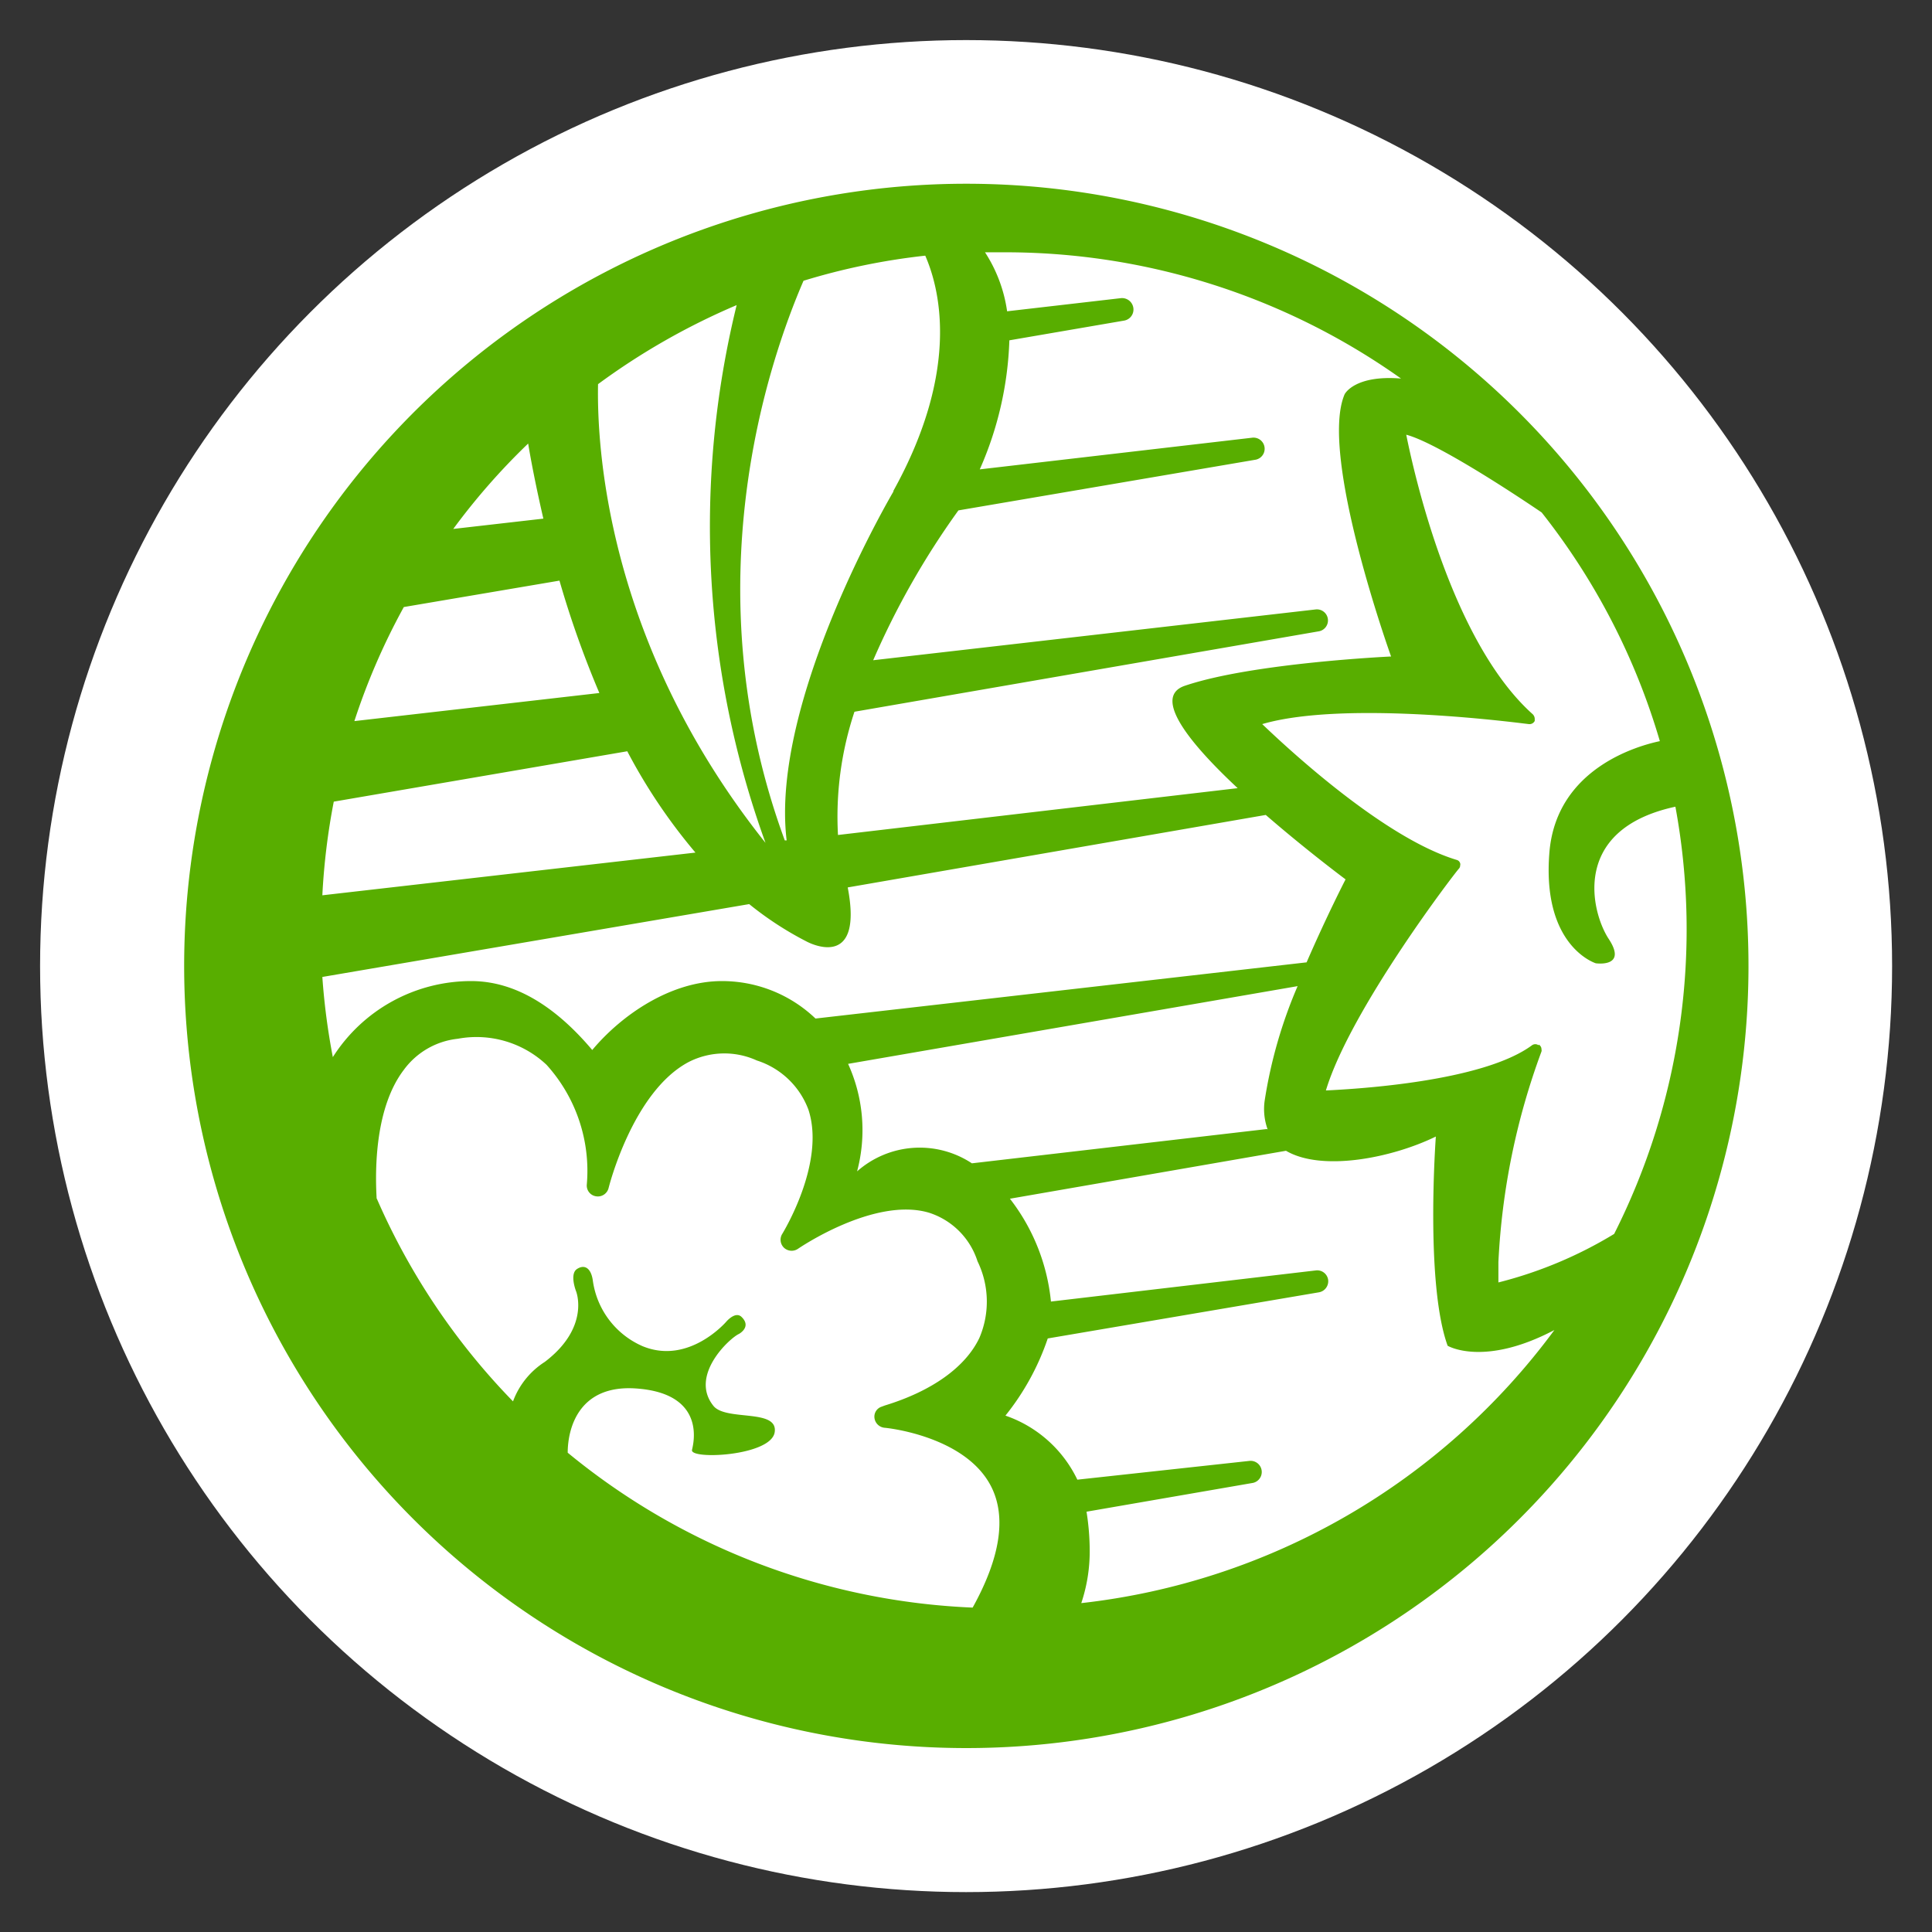<?xml version="1.0" encoding="UTF-8"?> <svg xmlns="http://www.w3.org/2000/svg" id="Laag_1" data-name="Laag 1" viewBox="0 0 103.15 103.15"><rect x="0" y="0" width="103.15" height="103.15" fill="#333333" stroke="none"/><defs><style>.cls-1{fill:#fff;}.cls-2{fill:#58ae00;}</style></defs><circle class="cls-1" cx="51.58" cy="51.58" r="49.44"></circle><path id="Shape" class="cls-2" d="M51.61,9.81A41.76,41.76,0,1,0,81.13,22.05,41.77,41.77,0,0,0,51.61,9.81Zm30.54,46a.3.3,0,0,0-.36,0c-2.63,1.94-9.33,2.33-11,2.41,1.31-4.35,7-11.77,7.11-11.85a.28.28,0,0,0,.06-.18.14.14,0,0,0,0-.09.26.26,0,0,0-.19-.19c-3.88-1.17-9-5.93-10.38-7.25,4.55-1.33,14.14,0,14.24,0a.31.31,0,0,0,.31-.17l0-.12a.37.37,0,0,0-.1-.23c-4.36-3.89-6.36-12.93-6.76-14.93,1.35.35,4.63,2.39,7.23,4.15a36,36,0,0,1,6.31,12.21c-1.09.23-5.47,1.4-5.89,5.86-.45,5.1,2.47,6,2.47,6s1.71.25.69-1.3c-.9-1.36-2.1-5.84,3.56-7.06a36.08,36.08,0,0,1-3.27,22.81A22.46,22.46,0,0,1,80,68.47c0-.36,0-.72,0-1.09a37.52,37.52,0,0,1,2.3-11.24.2.2,0,0,0,0-.11A.28.28,0,0,0,82.15,55.77ZM67.63,60.28,51.89,62.11a5.05,5.05,0,0,0-6.13.43,8.54,8.54,0,0,0-.48-5.74l24-4.15a25.1,25.1,0,0,0-1.76,6.12,3.19,3.19,0,0,0,.16,1.53Zm-24.09-5.9a7.22,7.22,0,0,0-5-2c-2.69,0-5.31,1.76-6.92,3.68-1.61-1.91-3.79-3.68-6.46-3.68a8.75,8.75,0,0,0-7.39,4.06,36,36,0,0,1-.56-4.28L40,48.27a17.62,17.62,0,0,0,3.07,2s3.07,1.68,2.19-2.89l22.32-3.87c2.19,1.9,4.26,3.44,4.26,3.44s-1,1.94-2.08,4.43Zm4.18-28.17S41.09,37.4,42,44.87h-.1c-5-13.58-.85-25.6,1-29.88a35.23,35.23,0,0,1,6.5-1.34c.67,1.54,2,5.9-1.72,12.59ZM40.87,45c-8.63-10.83-9-21.48-8.94-24.49a36.64,36.64,0,0,1,7.4-4.22A49.59,49.59,0,0,0,40.87,45ZM32,37,18.92,38.5a35.36,35.36,0,0,1,2.64-6.09L29.87,31A52.62,52.62,0,0,0,32,37Zm1.49,3.11a29.8,29.8,0,0,0,3.64,5.41L17.21,47.8a35.88,35.88,0,0,1,.61-5ZM74.79,20.21c-2.49-.2-3,.84-3,.84-1.39,3.23,2.48,14,2.48,14s-7.39.34-11,1.56c-1.78.59.26,3.09,2.81,5.47l-21.34,2.5A17.75,17.75,0,0,1,45.62,38l24.77-4.29a.59.59,0,1,0-.16-1.17L46.62,35.25a42.75,42.75,0,0,1,4.55-8L67,24.55a.59.59,0,0,0-.15-1.18L52.31,25.06a18.46,18.46,0,0,0,1.58-6.89L60,17.12a.6.6,0,0,0,.51-.68.61.61,0,0,0-.68-.52l-6.06.7a7.78,7.78,0,0,0-1.18-3.15h1A36.49,36.49,0,0,1,74.8,20.21ZM28.2,23.69c.15.91.42,2.31.81,4l-4.81.55a35.47,35.47,0,0,1,4-4.56ZM20.11,64c-.1-1.67-.06-4.9,1.45-6.88a4.11,4.11,0,0,1,2.88-1.66,5.46,5.46,0,0,1,4.74,1.39,8.44,8.44,0,0,1,2.15,6.39.58.58,0,0,0,.49.63.59.59,0,0,0,.67-.43s1.27-5.15,4.28-6.74a4.19,4.19,0,0,1,3.64-.08,4.35,4.35,0,0,1,2.75,2.62c.94,2.85-1.37,6.59-1.39,6.63a.59.59,0,0,0,.09.75.6.6,0,0,0,.75.05s4.07-2.8,7-1.92a4,4,0,0,1,2.58,2.59,4.92,4.92,0,0,1,.1,4.09c-.74,1.56-2.53,2.84-5.05,3.61l-.16.06a.56.56,0,0,0-.39.62.6.6,0,0,0,.55.51c.05,0,4.32.42,5.69,3.16.81,1.62.47,3.79-1,6.44a36.39,36.39,0,0,1-21.62-8.27c0-1.24.55-3.64,3.64-3.43,3.93.27,3,3.18,3,3.27-.19.55,4.21.35,4.41-.93s-2.6-.58-3.27-1.41c-1.3-1.62.86-3.61,1.36-3.84,0,0,.7-.37.14-.91-.33-.32-.81.25-.81.25s-2,2.34-4.48,1.31a4.49,4.49,0,0,1-2.65-3.51c-.09-.63-.42-.88-.84-.61s-.05,1.2-.05,1.2.76,1.91-1.67,3.76a4.24,4.24,0,0,0-1.7,2.11A36.25,36.25,0,0,1,20.12,64ZM57.73,85.59a8.7,8.7,0,0,0,.45-2.78,13.42,13.42,0,0,0-.17-2.1l8.84-1.53A.59.59,0,1,0,66.69,78l-9.17,1a6.66,6.66,0,0,0-3.84-3.42,13.46,13.46,0,0,0,2.26-4.12L70.4,69a.6.6,0,0,0,.51-.67.59.59,0,0,0-.67-.5L56.11,69.49A10.65,10.65,0,0,0,53.92,64l14.74-2.56c1.92,1.13,5.67.38,8-.76,0,0-.58,7.83.63,11.17,0,0,1.92,1.15,5.7-.84A36.41,36.41,0,0,1,57.74,85.59Z"></path></svg> 